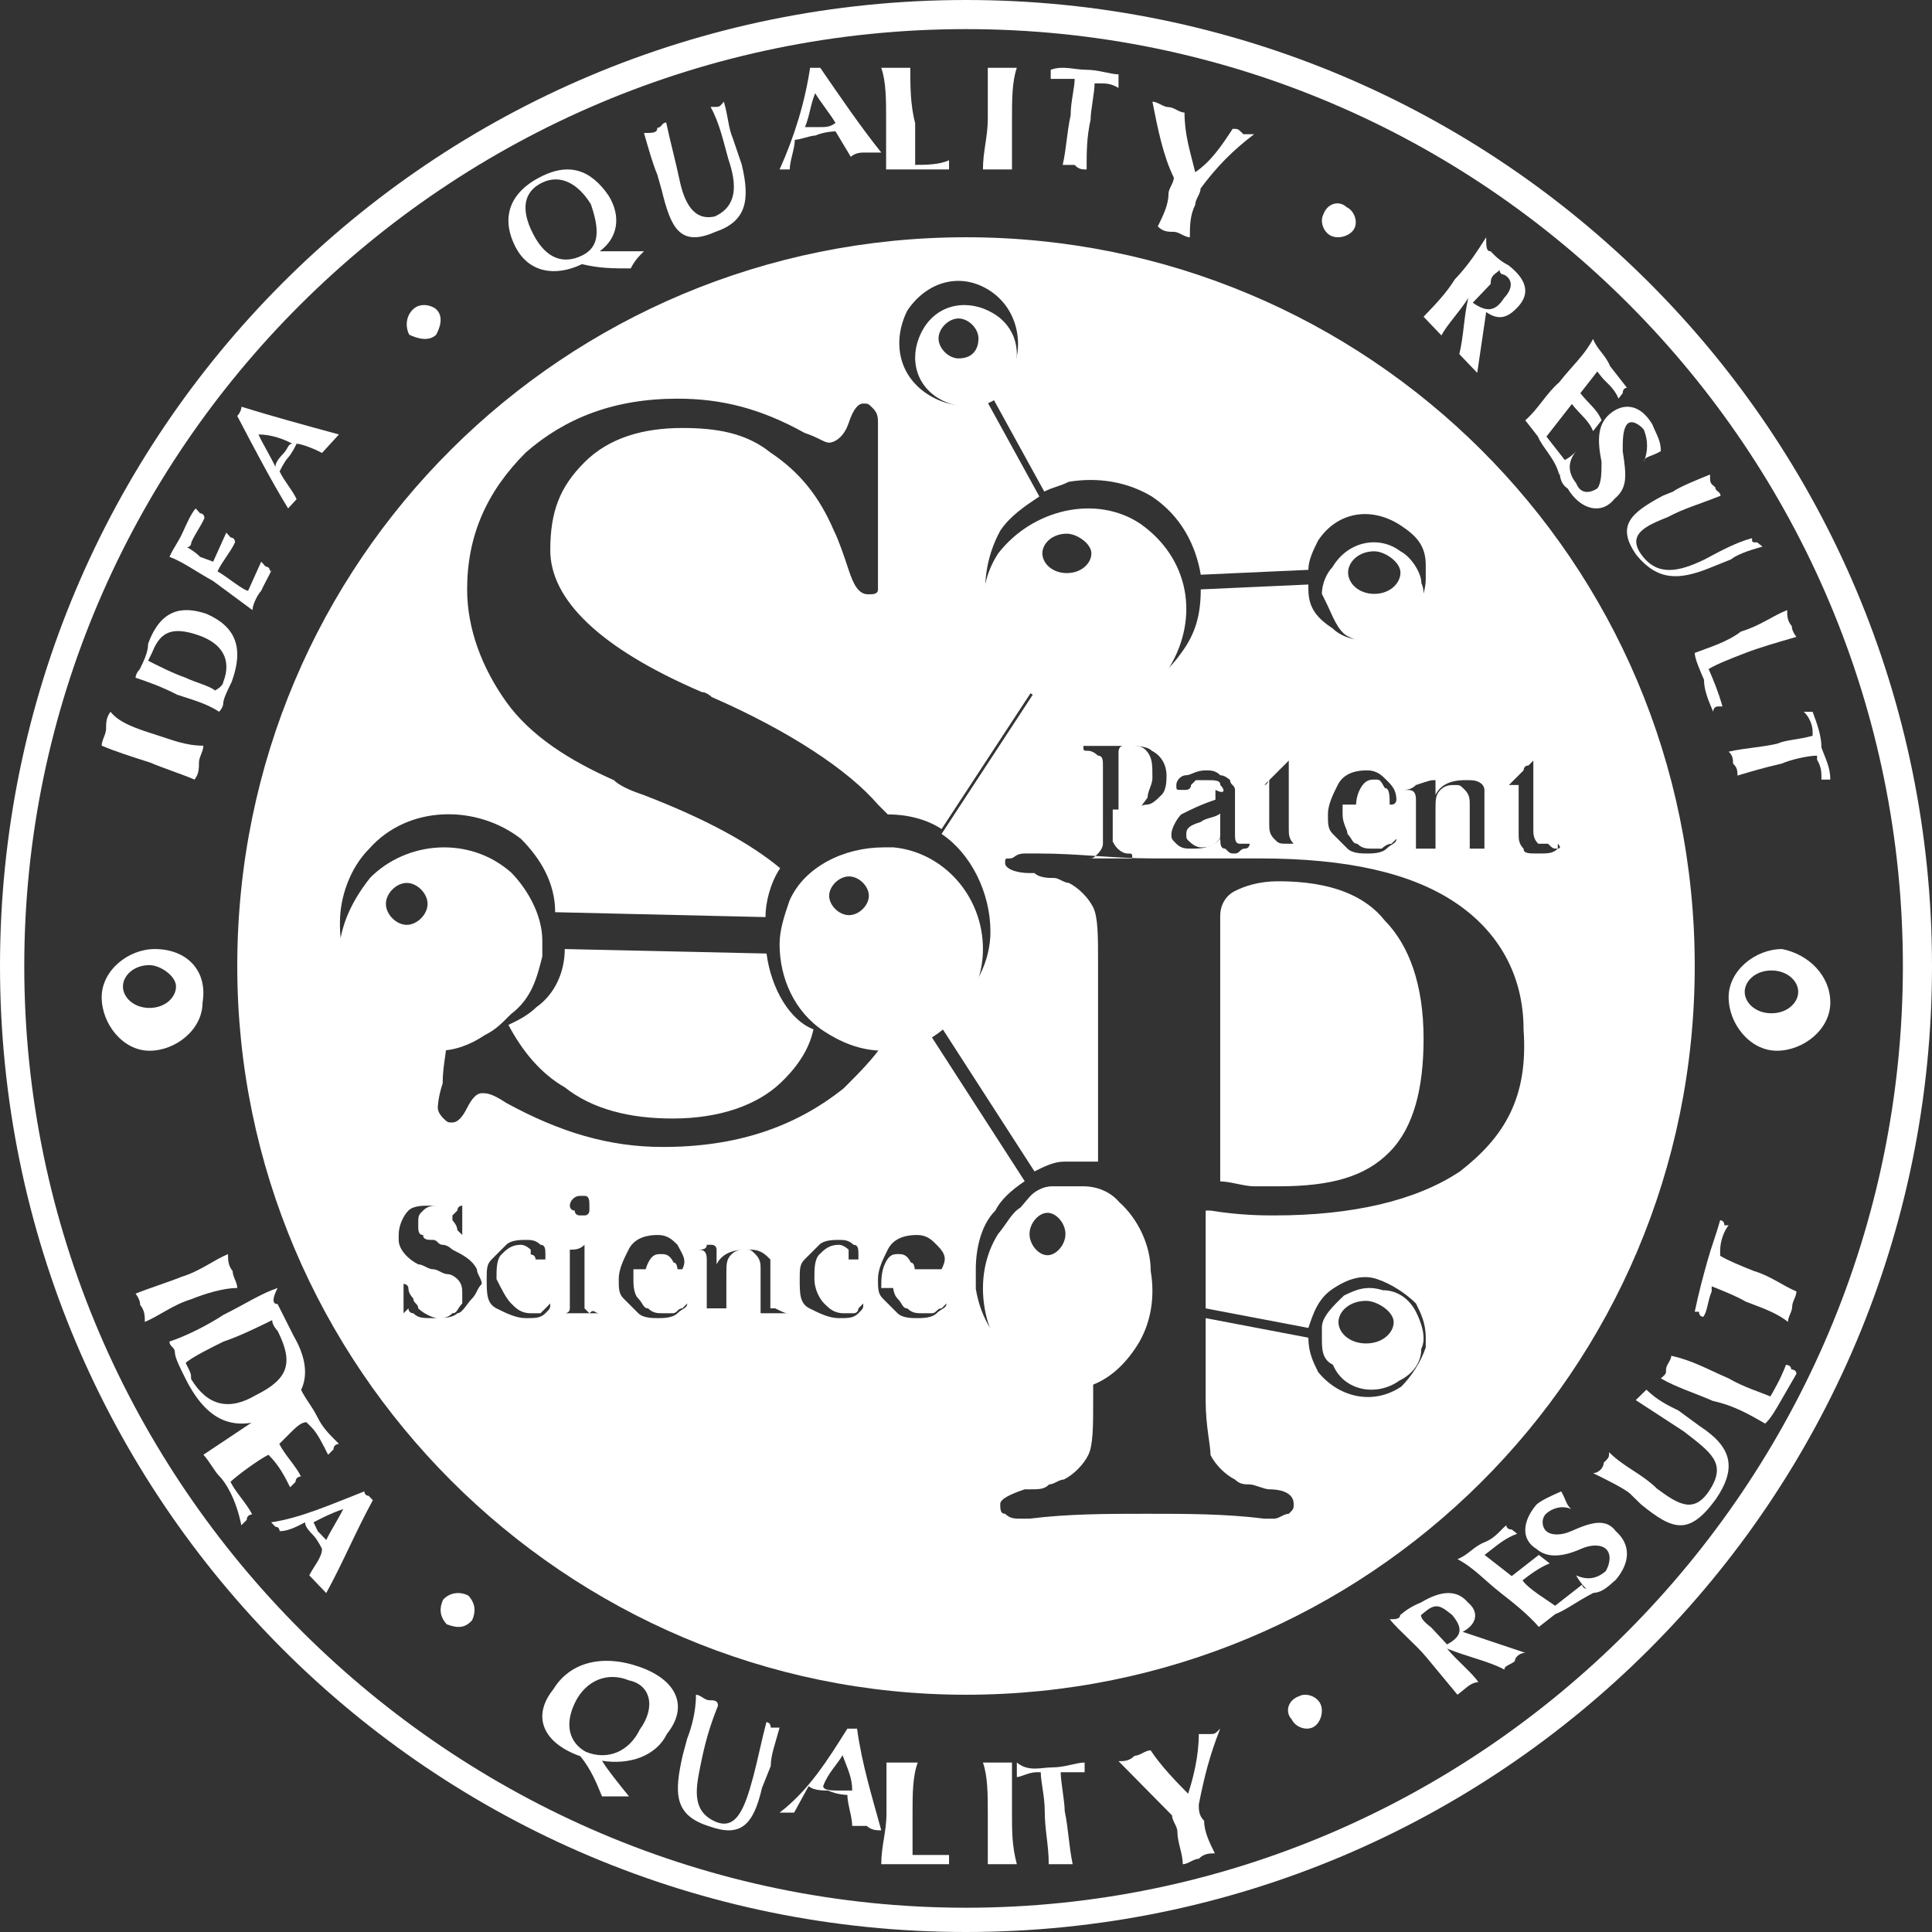 <svg width="57" height="57" viewBox="0 0 57 57" fill="none" xmlns="http://www.w3.org/2000/svg">
<rect x="0" y="0" width="57" height="57" fill="#333333" stroke="none"/>
<g id="Group">
<path id="Vector" d="M28.5 57C44.254 57 57 44.254 57 28.5C57 12.746 44.254 0 28.5 0C12.746 0 0 12.746 0 28.5C0 44.254 12.746 57 28.5 57ZM28.5 0.859C43.824 0.859 56.141 13.319 56.141 28.5C56.141 43.824 43.681 56.284 28.5 56.284C13.319 56.284 0.716 43.824 0.716 28.5C0.716 13.319 13.176 0.859 28.5 0.859Z" fill="white"/>
<g id="Group_2">
<path id="Vector_2" d="M41 23.75C41 23.5 41 23.25 40.857 23.25C40.714 23 40.714 23 40.571 23C40.429 23 40.286 23 40.143 23.25C40 23.5 40 23.75 40 24L41 23.75C41 24 41 24 41 23.75Z" fill="white"/>
<path id="Vector_3" d="M16 28.215V27.751C16 26.977 15.539 26.203 15.077 25.739C13.846 24.656 12 24.811 10.923 25.894C10.308 26.668 10 27.441 10 28.215C10 28.988 10.461 29.762 10.923 30.226C11.539 30.691 12.308 31 12.923 31C13.385 31 13.846 30.845 14.308 30.536C14.615 30.381 14.769 30.226 15.077 29.917C15.692 29.453 15.846 28.834 16 28.215ZM12 27.286C11.692 27.286 11.385 26.977 11.385 26.668C11.385 26.358 11.692 26.049 12 26.049C12.308 26.049 12.615 26.358 12.615 26.668C12.615 26.977 12.308 27.286 12 27.286Z" fill="white"/>
<path id="Vector_4" d="M34.512 19.67C35.38 18.216 35.09 16.472 33.645 15.454C32.343 14.582 30.463 15.018 29.451 16.326C28.584 17.635 29.018 19.525 30.319 20.397C31.765 21.415 33.645 21.124 34.512 19.67ZM31.476 15.745C31.765 15.745 32.199 16.035 32.199 16.326C32.199 16.617 31.909 16.908 31.476 16.908C31.042 16.908 30.753 16.617 30.753 16.326C30.753 16.035 31.042 15.745 31.476 15.745Z" fill="white"/>
<path id="Vector_5" d="M33.023 35.469C32.758 35.156 32.361 35 31.964 35C31.699 35 31.434 35 31.036 35C30.771 35 30.507 35.156 30.374 35.313L30.109 35.625C29.844 35.782 29.712 36.094 29.447 36.407C29.05 37.033 28.917 37.814 29.05 38.596C29.182 39.378 29.579 40.003 30.109 40.472C30.639 40.941 31.301 41.098 31.964 40.941C32.626 40.785 33.156 40.316 33.553 39.691C33.95 39.065 34.083 38.283 33.95 37.502C33.95 36.72 33.553 35.938 33.023 35.469ZM30.904 37.033C30.639 37.033 30.374 36.72 30.374 36.407C30.374 36.094 30.639 35.782 30.904 35.782C31.169 35.782 31.434 36.094 31.434 36.407C31.434 36.72 31.169 37.033 30.904 37.033Z" fill="white"/>
<path id="Vector_6" d="M22.615 28.132L16.662 28C16.662 28.658 16.385 29.316 15.831 29.71C15.554 29.974 15.277 30.105 15 30.237C15.415 31.026 15.969 31.684 16.662 32.079C17.492 32.737 18.6 33 19.846 33C21.231 33 22.338 32.605 23.031 31.947C23.446 31.553 23.861 31.026 24 30.368C23.308 30.105 22.754 29.184 22.615 28.132Z" fill="white"/>
<path id="Vector_7" d="M29 28C29 26.429 27.829 25.143 26.366 25C26.22 25 26.22 25 26.073 25C24.902 25 23.732 25.571 23.293 26.571C23.146 27 23 27.429 23 27.857C23 28.857 23.439 29.857 24.317 30.429C24.756 30.714 25.341 31 26.073 31C26.22 31 26.512 31 26.659 31C27.976 30.571 29 29.429 29 28ZM25.049 27C24.756 27 24.463 26.714 24.463 26.429C24.463 26.143 24.756 25.857 25.049 25.857C25.341 25.857 25.634 26.143 25.634 26.429C25.634 26.714 25.341 27 25.049 27Z" fill="white"/>
<path id="Vector_8" d="M41.281 40.735C41.607 40.578 41.932 40.264 41.932 39.793C42.095 39.478 41.932 39.007 41.77 38.693C41.607 38.379 41.281 38.065 40.792 38.065C40.303 37.908 39.977 38.065 39.652 38.222C39.326 38.536 39 38.85 39 39.164V39.478C39 39.793 39 40.107 39.326 40.264C39.652 41.049 40.629 41.206 41.281 40.735ZM40.303 38.379C40.629 38.379 41.118 38.693 41.118 39.007C41.118 39.322 40.792 39.636 40.303 39.636C39.815 39.636 39.489 39.322 39.489 39.007C39.489 38.693 39.815 38.379 40.303 38.379Z" fill="white"/>
<path id="Vector_9" d="M19.5 37C19.375 37 19.25 37 19.125 37.25C19 37.5 19 37.75 19 38H19.875C19.875 38 20 38 20 37.75C20 37.5 20 37.25 19.875 37.25C19.75 37 19.625 37 19.5 37Z" fill="white"/>
<path id="Vector_10" d="M37.714 26C37.143 26 36.714 26.145 36.429 26.29C36.143 26.436 36 26.726 36 27.016V34.855C36.286 34.855 36.714 35 37 35C37.286 35 37.571 35 37.714 35C39.286 35 40.286 34.71 41 33.984C41.714 33.258 42 32.097 42 30.645C42 29.048 41.571 27.887 40.857 27.161C40.286 26.436 39.286 26 37.714 26Z" fill="white"/>
<path id="Vector_11" d="M26.5 37C26.375 37 26.25 37 26.125 37.25C26 37.5 26 37.75 26 38H26.875C26.875 38 27 38 27 37.75C27 37.5 27 37.25 26.875 37.25C26.75 37 26.625 37 26.5 37Z" fill="white"/>
<path id="Vector_12" d="M39.154 17.836C39.309 18.15 39.464 18.621 39.773 18.778C40.082 18.935 40.545 19.092 40.854 18.935C41.163 18.778 41.627 18.621 41.782 18.307C41.936 17.993 42.09 17.521 41.936 17.207C41.936 16.893 41.627 16.422 41.318 16.265C40.7 15.794 39.773 15.951 39.309 16.736C39.154 16.893 39 17.207 39 17.521L39.154 17.836ZM40.545 16.265C40.854 16.265 41.318 16.579 41.318 16.893C41.318 17.207 41.009 17.521 40.545 17.521C40.082 17.521 39.773 17.207 39.773 16.893C39.773 16.579 40.082 16.265 40.545 16.265Z" fill="white"/>
<path id="Vector_13" d="M33.571 23.915C33.714 23.723 33.714 23.723 33.857 23.532C33.857 23.34 34 23.149 34 22.957C34 22.575 34 22.383 33.857 22.192C33.714 22 33.571 22 33.286 22C33.143 22 33.143 22 33.143 22C33.143 22 33 22 33 22.192V23.915C33.143 23.915 33.286 23.915 33.286 23.915C33.286 24.106 33.429 23.915 33.571 23.915Z" fill="white"/>
<path id="Vector_14" d="M28.5 7C16.668 7 7 16.523 7 28.5C7 40.332 16.668 50 28.5 50C40.332 50 50 40.477 50 28.5C50 16.523 40.332 7 28.5 7ZM42.352 23.017C42.352 23.017 42.352 23.161 42.352 23.45C42.497 23.161 42.785 23.017 43.218 23.017C43.362 23.017 43.362 23.017 43.362 23.017C43.651 23.017 43.795 23.161 43.795 23.305C43.795 23.45 43.795 23.594 43.795 23.594V24.748C43.795 24.893 43.795 24.893 43.795 24.893C43.795 24.893 43.795 24.893 43.795 25.037C43.795 25.037 43.795 25.037 43.94 25.037H44.084C44.084 25.037 44.084 25.037 43.94 25.037H43.795H43.651C43.651 25.037 43.651 25.037 43.507 25.037C43.507 25.037 43.507 25.037 43.362 25.037V24.893V23.738C43.362 23.594 43.362 23.45 43.218 23.305C43.074 23.161 43.074 23.161 42.929 23.161C42.785 23.161 42.641 23.161 42.497 23.305C42.352 23.45 42.352 23.594 42.352 23.883V24.893C42.352 25.037 42.352 25.037 42.352 25.037C42.352 25.037 42.352 25.037 42.497 25.037H42.352H42.208C42.208 25.037 42.208 25.037 42.064 25.037C42.064 25.037 42.064 25.037 41.919 25.037C41.919 25.037 41.919 25.037 41.775 25.037V24.893V23.594C41.775 23.305 41.631 23.305 41.487 23.305C41.487 23.305 41.487 23.305 41.342 23.305C41.487 23.305 41.631 23.305 41.775 23.161C42.208 23.017 42.208 23.017 42.352 23.017ZM13.926 38.312C13.782 38.456 13.638 38.745 13.493 38.745C13.349 38.889 13.06 38.889 12.772 38.889C12.483 38.889 12.339 38.889 12.195 38.745C12.05 38.745 12.05 38.601 12.05 38.601C12.05 38.601 12.05 38.601 11.906 38.745C11.906 38.745 11.906 38.601 11.906 38.456C11.906 38.312 11.906 38.312 11.906 38.168V38.023V37.879C11.906 37.879 12.05 37.879 12.05 38.023C12.05 38.168 12.195 38.312 12.195 38.312C12.195 38.456 12.339 38.456 12.339 38.601C12.483 38.745 12.772 38.889 12.916 38.889C13.06 38.889 13.205 38.889 13.349 38.745C13.493 38.745 13.493 38.601 13.638 38.456C13.638 38.312 13.638 38.312 13.638 38.168C13.638 38.023 13.638 37.879 13.493 37.735C13.493 37.735 13.349 37.591 13.205 37.591C13.06 37.591 12.916 37.446 12.772 37.446C12.627 37.446 12.483 37.302 12.339 37.302C12.05 37.158 11.762 36.869 11.762 36.581V36.436C11.762 36.148 11.906 35.859 12.05 35.715C12.195 35.571 12.483 35.571 12.627 35.571C12.627 35.571 12.772 35.571 12.916 35.571C12.916 35.571 13.06 35.571 13.205 35.715C13.349 35.715 13.349 35.859 13.349 35.859C13.349 35.859 13.349 35.859 13.493 35.715C13.493 35.715 13.493 35.571 13.638 35.571C13.638 35.571 13.638 35.571 13.638 35.715C13.638 35.715 13.638 35.715 13.638 35.859V36.003V36.148C13.638 36.148 13.638 36.148 13.638 36.292C13.638 36.436 13.638 36.436 13.638 36.436C13.638 36.436 13.638 36.436 13.493 36.292C13.493 36.148 13.349 36.003 13.349 36.003C13.349 35.715 13.349 35.571 13.205 35.571C13.205 35.571 13.06 35.571 12.916 35.571C12.772 35.571 12.627 35.571 12.483 35.715C12.339 35.859 12.339 35.859 12.339 36.148C12.339 36.292 12.339 36.436 12.483 36.436C12.483 36.581 12.627 36.581 12.772 36.581C12.916 36.581 12.916 36.725 13.06 36.725C13.205 36.725 13.349 36.869 13.349 36.869C13.638 37.013 13.926 37.158 14.07 37.446C14.07 37.591 14.215 37.735 14.215 37.879C14.07 38.023 14.07 38.168 13.926 38.312ZM15.081 38.456C15.225 38.601 15.369 38.745 15.658 38.745C15.802 38.745 15.946 38.745 15.946 38.745L16.091 38.601L16.235 38.456C16.235 38.601 16.235 38.601 16.091 38.745C15.946 38.889 15.802 38.889 15.513 38.889C15.225 38.889 14.936 38.745 14.648 38.601C14.359 38.456 14.359 38.168 14.359 37.735C14.359 37.446 14.359 37.302 14.503 37.158C14.648 37.013 14.792 36.869 14.936 36.725C15.081 36.581 15.369 36.581 15.513 36.581C15.658 36.581 15.802 36.581 15.946 36.725C16.091 36.725 16.091 36.869 16.091 37.013C16.091 37.013 16.091 37.013 16.091 37.158H15.946H15.802C15.802 37.158 15.802 37.013 15.658 37.013V36.869C15.658 36.869 15.513 36.725 15.369 36.725C15.081 36.725 14.936 36.869 14.792 37.013C14.648 37.158 14.648 37.446 14.648 37.735C14.792 38.023 14.936 38.312 15.081 38.456ZM17.678 38.745C17.534 38.745 17.534 38.745 17.534 38.745H17.389H17.245C17.245 38.745 17.245 38.745 17.101 38.745C17.101 38.745 17.101 38.745 16.956 38.745C16.956 38.745 16.956 38.745 16.812 38.745H16.668C16.668 38.745 16.812 38.745 16.812 38.601V38.456V37.013C16.812 36.869 16.812 36.869 16.812 36.869H16.668H16.523C16.523 36.869 16.523 36.869 16.668 36.869C16.668 36.869 16.668 36.869 16.812 36.869C16.956 36.869 17.101 36.869 17.245 36.725C17.245 36.725 17.245 36.725 17.245 36.869V38.456C17.245 38.601 17.245 38.601 17.245 38.601C17.245 38.601 17.245 38.601 17.389 38.745C17.534 38.601 17.534 38.745 17.678 38.745ZM16.812 35.571C16.812 35.426 16.956 35.282 17.101 35.282H17.245C17.389 35.282 17.389 35.426 17.389 35.571C17.389 35.571 17.389 35.571 17.389 35.715C17.389 35.715 17.389 35.859 17.245 35.859H17.101C17.101 35.859 16.956 35.859 16.956 35.715C16.812 35.715 16.812 35.571 16.812 35.571ZM20.131 37.446H18.688C18.688 37.446 18.688 37.591 18.688 37.735C18.688 37.879 18.688 38.168 18.832 38.312C18.977 38.456 18.977 38.601 19.121 38.601C19.265 38.745 19.409 38.745 19.554 38.745C19.698 38.745 19.698 38.745 19.842 38.745C19.987 38.745 19.987 38.601 20.131 38.601L20.275 38.456C20.275 38.601 20.131 38.601 19.987 38.745C19.842 38.889 19.554 38.889 19.409 38.889C19.265 38.889 18.977 38.889 18.832 38.745C18.688 38.601 18.544 38.456 18.399 38.312C18.255 38.168 18.255 38.023 18.255 37.735C18.255 37.446 18.399 37.158 18.544 36.869C18.688 36.581 18.977 36.436 19.409 36.436C19.698 36.436 19.842 36.581 19.987 36.725C20.131 37.013 20.275 37.158 20.131 37.446ZM23.305 38.745C23.161 38.745 23.161 38.745 23.305 38.745C23.161 38.745 23.161 38.745 23.161 38.745H23.017H22.872C22.872 38.745 22.872 38.745 22.728 38.745C22.728 38.745 22.728 38.745 22.584 38.745C22.584 38.745 22.584 38.745 22.44 38.745V38.601V37.446C22.44 37.302 22.44 37.158 22.295 37.013C22.151 36.869 22.151 36.869 22.007 36.869C21.862 36.869 21.718 36.869 21.574 37.013C21.43 37.158 21.43 37.302 21.43 37.591V38.456C21.43 38.601 21.43 38.601 21.43 38.601C21.43 38.601 21.43 38.601 21.574 38.601H21.43H21.285C21.285 38.601 21.285 38.601 21.141 38.601C21.141 38.601 21.141 38.601 20.997 38.601C20.997 38.601 20.997 38.601 20.852 38.601V38.456V37.158C20.852 36.869 20.708 36.869 20.564 36.869C20.564 36.869 20.564 36.869 20.419 36.869C20.419 36.869 20.419 36.869 20.564 36.869C20.708 36.869 20.852 36.869 20.852 36.725C20.997 36.725 20.997 36.725 20.997 36.725C20.997 36.725 21.141 36.725 21.141 36.869C21.141 36.869 21.141 37.013 21.141 37.302C21.285 37.013 21.574 36.869 22.007 36.869C22.151 36.869 22.151 36.869 22.151 36.869C22.44 36.869 22.584 37.013 22.728 37.158C22.728 37.302 22.728 37.446 22.728 37.446V38.456C22.728 38.601 22.728 38.601 22.728 38.601C22.728 38.601 22.728 38.601 22.872 38.601C23.161 38.745 23.161 38.745 23.305 38.745ZM24.315 38.456C24.46 38.601 24.604 38.745 24.893 38.745C25.037 38.745 25.181 38.745 25.181 38.745C25.326 38.745 25.326 38.601 25.326 38.601L25.47 38.456C25.47 38.601 25.47 38.601 25.326 38.745C25.181 38.889 25.037 38.889 24.748 38.889C24.46 38.889 24.171 38.745 23.883 38.601C23.594 38.456 23.594 38.168 23.594 37.735C23.594 37.446 23.594 37.302 23.738 37.158C23.883 37.013 24.027 36.869 24.171 36.725C24.315 36.581 24.604 36.581 24.748 36.581C24.893 36.581 25.037 36.581 25.181 36.725C25.326 36.725 25.326 36.869 25.326 37.013C25.326 37.013 25.326 37.013 25.326 37.158C25.326 37.158 25.326 37.158 25.181 37.158H25.037V37.013V36.869C25.037 36.869 24.893 36.725 24.748 36.725C24.46 36.725 24.315 36.869 24.171 37.013C24.027 37.158 24.027 37.446 24.027 37.735C24.027 38.023 24.171 38.312 24.315 38.456ZM27.779 37.446H26.336C26.336 37.446 26.336 37.591 26.336 37.735C26.336 37.879 26.336 38.168 26.48 38.312C26.624 38.456 26.624 38.601 26.768 38.601C26.913 38.745 27.057 38.745 27.201 38.745C27.346 38.745 27.49 38.745 27.49 38.745C27.634 38.745 27.634 38.601 27.779 38.601L27.923 38.456C27.923 38.601 27.779 38.601 27.634 38.745C27.49 38.889 27.201 38.889 27.057 38.889C26.913 38.889 26.624 38.889 26.48 38.745C26.336 38.601 26.191 38.456 26.047 38.312C25.903 38.168 25.903 38.023 25.903 37.735C25.903 37.446 26.047 37.158 26.191 36.869C26.336 36.581 26.624 36.436 27.057 36.436C27.346 36.436 27.49 36.581 27.634 36.725C27.923 37.013 27.923 37.158 27.779 37.446C27.923 37.446 27.923 37.446 27.779 37.446ZM43.074 34.56C41.775 35.426 39.899 35.859 37.591 35.859C37.302 35.859 36.581 35.859 35.715 35.715H35.571V38.601L38.601 39.178C38.745 38.745 38.889 38.312 39.322 38.023C39.755 37.735 40.188 37.591 40.621 37.735C41.054 37.879 41.487 38.168 41.775 38.456C41.919 38.745 42.064 39.034 42.064 39.466C42.064 39.611 42.064 39.755 42.064 39.755C41.919 40.188 41.631 40.621 41.342 40.909C40.477 41.487 39.466 41.198 38.889 40.477C38.745 40.188 38.601 39.899 38.601 39.466L35.571 38.889V41.342C35.571 42.064 35.715 42.641 35.715 42.929C35.859 43.218 36.148 43.507 36.436 43.651C36.581 43.795 36.725 43.795 36.869 43.795C37.013 43.795 37.302 43.94 37.446 43.94C37.879 43.94 38.168 44.084 38.168 44.373C38.168 44.517 38.168 44.517 38.023 44.661C37.879 44.661 37.735 44.805 37.591 44.805C37.591 44.805 37.446 44.805 37.302 44.805C36.148 44.661 34.993 44.661 33.839 44.661C32.685 44.661 31.53 44.661 30.376 44.805C30.232 44.805 30.087 44.805 30.087 44.805C29.943 44.805 29.799 44.805 29.654 44.661C29.51 44.661 29.51 44.517 29.51 44.373C29.51 44.228 29.799 44.084 30.232 43.94C30.232 43.94 30.232 43.94 30.376 43.94C30.664 43.94 30.809 43.94 30.953 43.795C31.097 43.795 31.242 43.651 31.386 43.651C31.674 43.507 31.963 43.218 32.107 42.929C32.252 42.641 32.252 42.064 32.252 41.342V40.621C31.53 40.765 30.664 40.621 30.087 40.044C29.366 39.611 28.933 38.889 28.789 38.023C28.789 37.879 28.789 37.591 28.789 37.446C28.789 36.869 28.933 36.148 29.366 35.715C29.51 35.426 29.799 35.138 30.232 34.849L27.346 30.376C26.913 30.52 26.48 30.664 26.047 30.809C25.758 31.242 25.326 31.674 24.893 32.107C23.45 33.262 21.718 33.839 19.554 33.839C17.966 33.839 16.523 33.406 14.936 32.54C14.503 32.252 14.359 32.252 14.215 32.252C14.07 32.252 13.926 32.396 13.782 32.685C13.638 32.973 13.493 33.117 13.349 33.117C13.205 33.117 13.205 33.117 13.06 32.973C13.06 32.973 12.916 32.829 12.916 32.685C12.916 32.685 12.916 32.396 13.06 31.963C13.06 31.386 13.205 30.953 13.205 30.376C12.483 30.376 11.617 30.087 11.04 29.51C10.463 28.933 10.03 28.211 10.03 27.346V27.201C10.03 26.48 10.319 25.614 10.896 25.037C12.05 23.738 14.07 23.738 15.369 24.748C15.946 25.326 16.379 26.047 16.379 26.913L22.584 27.057C22.584 26.624 22.728 26.047 23.017 25.614C22.151 24.893 20.852 24.171 18.977 23.45C18.544 23.305 18.255 23.161 18.111 23.017C16.812 22.44 15.658 21.718 14.936 20.708C14.215 19.698 13.782 18.544 13.782 17.389C13.782 15.802 14.359 14.503 15.513 13.349C16.668 12.339 18.111 11.762 19.987 11.762C21.285 11.762 22.44 12.05 23.738 12.772C24.171 12.916 24.315 13.06 24.46 13.06C24.604 13.06 24.893 12.916 25.037 12.483C25.181 12.05 25.326 11.906 25.47 11.906C25.614 11.906 25.614 11.906 25.758 12.05C25.903 12.195 25.903 12.339 25.903 12.483C25.903 12.627 25.903 12.772 25.903 13.349C25.903 13.782 25.903 14.215 25.903 14.648C25.903 14.792 25.903 15.225 25.903 15.658C25.903 16.091 25.903 16.379 25.903 16.668C25.903 17.101 25.903 17.245 25.903 17.389C25.903 17.534 25.758 17.534 25.614 17.534C25.326 17.534 25.181 17.245 25.037 16.812C24.893 16.379 24.748 15.946 24.604 15.658C24.171 14.648 23.594 13.926 22.728 13.349C22.007 12.772 21.141 12.627 20.131 12.627C18.977 12.627 17.966 12.916 17.245 13.638C16.523 14.359 16.235 15.081 16.235 16.235C16.235 17.678 17.678 19.121 20.708 20.419C20.852 20.419 20.997 20.564 20.997 20.564C23.305 21.574 25.037 22.728 25.903 23.738C26.047 23.883 26.047 23.883 26.191 24.027C26.768 24.027 27.346 24.171 27.779 24.46L30.52 20.275C29.077 19.265 28.644 17.245 29.51 15.658C29.799 15.225 30.232 14.936 30.664 14.648L29.077 11.762C28.933 11.762 28.933 11.762 28.789 11.906C28.356 12.05 27.779 11.906 27.346 11.617C26.48 11.04 26.336 10.03 26.768 9.164C27.346 8.299 28.356 8.01 29.221 8.587C30.087 9.164 30.232 10.319 29.799 11.04C29.654 11.329 29.51 11.473 29.221 11.617L30.809 14.503C31.097 14.359 31.242 14.359 31.53 14.215C32.396 14.07 33.262 14.215 33.983 14.648C34.849 15.225 35.282 16.091 35.426 16.956L38.601 16.812C38.601 16.523 38.745 16.235 38.889 15.946C39.466 15.081 40.477 14.936 41.342 15.513C41.775 15.802 42.064 16.091 42.064 16.668C42.064 16.812 42.064 16.956 42.064 17.101C42.064 17.389 41.919 17.822 41.775 18.111C41.487 18.544 41.198 18.832 40.621 18.832C40.188 18.977 39.611 18.832 39.322 18.544C38.889 18.255 38.601 17.966 38.601 17.389C38.601 17.389 38.601 17.389 38.601 17.245L35.426 17.389C35.426 18.111 35.282 18.688 34.849 19.265C33.839 20.708 31.963 21.141 30.52 20.419L27.779 24.604C28.644 25.181 29.221 26.336 29.221 27.49C29.221 28.356 28.789 29.221 28.067 29.799C27.923 29.943 27.779 30.087 27.634 30.087L30.52 34.56C30.809 34.416 31.097 34.272 31.386 34.272C31.674 34.272 32.107 34.272 32.396 34.272V28.356C32.396 27.634 32.396 27.057 32.252 26.768C32.107 26.48 31.819 26.191 31.53 26.047C31.386 26.047 31.242 25.903 31.097 25.903C30.953 25.903 30.664 25.903 30.52 25.758C30.52 25.758 30.52 25.758 30.376 25.758C29.943 25.758 29.654 25.614 29.654 25.47C29.654 25.326 29.654 25.326 29.799 25.326C29.943 25.326 29.943 25.181 30.232 25.181C30.232 25.181 30.376 25.181 30.664 25.181C31.819 25.181 32.829 25.326 33.983 25.326C34.56 25.326 35.138 25.326 35.859 25.326C36.581 25.326 37.013 25.326 37.158 25.326C39.755 25.326 41.631 25.758 42.929 26.624C44.228 27.49 44.95 28.789 44.95 30.376C45.094 32.396 44.373 33.55 43.074 34.56ZM39.755 24.604C39.899 24.748 39.899 24.893 40.044 24.893C40.188 25.037 40.332 25.037 40.477 25.037C40.621 25.037 40.621 25.037 40.765 25.037C40.765 25.037 40.909 24.893 41.054 24.893L41.198 24.748C41.198 24.893 41.054 24.893 40.909 25.037C40.765 25.181 40.477 25.181 40.332 25.181C40.188 25.181 39.899 25.181 39.755 25.037C39.611 24.893 39.466 24.748 39.322 24.604C39.178 24.46 39.178 24.315 39.178 24.027C39.178 23.738 39.322 23.45 39.466 23.161C39.611 22.872 39.899 22.728 40.332 22.728C40.621 22.728 40.765 22.872 40.909 23.017C41.054 23.161 41.198 23.305 41.198 23.594C41.198 23.594 41.198 23.738 41.054 23.738H39.611C39.611 23.738 39.611 23.883 39.611 24.027C39.611 24.315 39.755 24.46 39.755 24.604ZM37.302 23.161C37.302 23.161 37.302 23.161 37.446 23.017C37.591 22.872 37.591 22.872 37.735 22.728L37.879 22.584L38.023 22.44C38.023 22.44 38.023 22.584 38.023 22.728C38.023 22.872 38.023 22.872 38.023 22.872V23.017H38.456H38.312H38.168H38.023V24.46C38.023 24.604 38.023 24.748 38.168 24.893H38.312H38.456C38.456 24.893 38.456 24.893 38.601 24.748C38.456 24.893 38.312 24.893 38.023 24.893C37.735 24.893 37.735 24.893 37.591 24.748C37.446 24.604 37.446 24.46 37.446 24.315V22.872C37.446 23.161 37.302 23.161 37.302 23.161ZM36.003 23.161C36.003 23.017 35.859 23.017 35.571 23.017C35.426 23.017 35.426 23.017 35.282 23.017L35.138 23.161C35.138 23.305 34.993 23.305 34.993 23.305H34.849C34.705 23.305 34.705 23.305 34.705 23.161C34.705 23.017 34.849 22.872 34.993 22.872C35.138 22.872 35.282 22.728 35.571 22.728C35.715 22.728 35.859 22.728 36.003 22.872C36.148 22.872 36.292 23.017 36.292 23.017C36.292 23.161 36.436 23.161 36.436 23.305V24.604C36.436 24.748 36.436 24.893 36.581 24.893H36.725H36.869C36.869 24.893 36.869 25.037 36.725 25.037C36.581 25.037 36.581 25.181 36.436 25.181C36.292 25.181 36.292 25.181 36.148 25.037C36.003 25.037 36.003 24.893 36.003 24.748C35.715 25.037 35.426 25.037 35.138 25.037C34.993 25.037 34.849 25.037 34.705 24.893C34.56 24.748 34.56 24.748 34.56 24.604C34.56 24.46 34.705 24.171 34.849 24.027C35.138 23.883 35.426 23.738 35.859 23.594V23.305C36.148 23.45 36.148 23.305 36.003 23.161ZM32.973 25.037C32.973 25.037 33.117 25.181 33.262 25.181C33.406 25.181 33.406 25.181 33.406 25.326C33.406 25.326 33.406 25.326 33.262 25.326C33.117 25.326 33.117 25.326 32.973 25.326C32.829 25.326 32.829 25.326 32.685 25.326C32.54 25.326 32.396 25.326 32.396 25.326C32.252 25.326 32.252 25.326 32.107 25.326C32.252 25.326 32.252 25.326 32.396 25.181C32.396 25.181 32.54 25.037 32.54 24.893V22.584C32.54 22.44 32.54 22.295 32.396 22.295C32.396 22.295 32.252 22.151 32.107 22.151C31.963 22.151 31.963 22.151 31.963 22.007C32.107 22.007 32.107 22.007 32.252 22.007C32.396 22.007 32.396 22.007 32.54 22.007C32.685 22.007 32.829 22.007 32.829 22.007C32.973 22.007 32.973 22.007 33.117 22.007C33.55 22.007 33.839 22.007 33.983 22.151C34.272 22.295 34.416 22.584 34.416 22.872C34.416 23.017 34.416 23.305 34.272 23.45C34.127 23.594 33.983 23.738 33.839 23.738C33.695 23.738 33.406 23.883 33.117 23.883C32.973 23.883 32.829 23.883 32.829 23.883V24.893C32.829 24.748 32.829 24.893 32.973 25.037ZM45.96 25.037C45.815 25.181 45.671 25.181 45.383 25.181C45.094 25.181 44.95 25.181 44.95 25.037C44.805 24.893 44.805 24.748 44.805 24.604V23.161C44.661 23.161 44.517 23.161 44.517 23.161C44.517 23.161 44.517 23.161 44.661 23.017C44.805 22.872 44.805 22.872 44.95 22.728C44.95 22.728 44.95 22.584 45.094 22.584L45.238 22.44C45.238 22.44 45.238 22.584 45.238 22.728C45.238 22.872 45.238 22.872 45.238 22.872V23.017H45.671H45.527H45.383H45.238V24.46C45.238 24.604 45.238 24.748 45.383 24.893H45.527H45.671C45.815 25.037 45.815 25.037 45.96 25.037C45.96 24.893 45.96 24.893 45.96 24.893C46.104 25.037 45.96 25.037 45.96 25.037Z" fill="white"/>
<path id="Vector_15" d="M29.752 11.31C30.193 10.574 30.046 9.69 29.31 9.248C28.574 8.807 27.69 8.954 27.248 9.69C26.807 10.426 26.954 11.31 27.69 11.752C28.426 12.193 29.457 12.046 29.752 11.31ZM28.279 10.574C27.985 10.574 27.69 10.279 27.69 9.985C27.69 9.69 27.985 9.396 28.279 9.396C28.574 9.396 28.868 9.69 28.868 9.985C28.868 10.279 28.721 10.574 28.279 10.574Z" fill="white"/>
<path id="Vector_16" d="M35 24.625C35 24.75 35 24.75 35.143 24.875C35.143 24.875 35.286 25 35.429 25C35.571 25 35.714 25 35.857 24.875C36 24.75 36 24.75 36 24.625V24C35.857 24.125 35.571 24.125 35.429 24.25C35 24.375 35 24.5 35 24.625Z" fill="white"/>
</g>
<path id="Vector_17" d="M52.579 28C51.789 28 51 28.632 51 29.421C51 30.21 51.632 31 52.421 31C53.211 31 54 30.368 54 29.579C54 28.79 53.368 28.158 52.579 28ZM52.263 29.895C51.789 29.895 51.474 29.579 51.474 29.263C51.474 28.947 51.789 28.632 52.263 28.632C52.737 28.632 53.053 28.947 53.053 29.263C53.053 29.579 52.737 29.895 52.263 29.895Z" fill="white"/>
<path id="Vector_18" d="M4.566 28C3.783 28 3 28.632 3 29.421C3 30.21 3.627 31 4.41 31C5.193 31 5.976 30.368 5.976 29.579C6.133 28.632 5.506 28 4.566 28ZM4.41 29.737C3.94 29.737 3.627 29.421 3.627 29.105C3.627 28.79 3.94 28.474 4.41 28.474C4.723 28.474 5.193 28.79 5.193 29.105C5.193 29.421 4.88 29.737 4.41 29.737Z" fill="white"/>
<g id="Group_3">
<path id="Vector_19" d="M4.565 21.667C5.087 21.833 5.478 22 6 22C6 22.167 5.87 22.333 5.87 22.5C5.87 22.667 5.87 22.833 5.739 23C5.348 22.833 4.826 22.667 4.435 22.5C3.913 22.333 3.391 22.167 3 22C3 21.833 3.13 21.667 3.13 21.5C3.13 21.333 3.13 21.167 3.261 21C3.522 21.333 4.043 21.5 4.565 21.667Z" fill="white"/>
<path id="Vector_20" d="M4.123 19.744C4.246 19.493 4.37 19.242 4.37 18.991C4.739 17.986 5.355 17.86 6.094 18.111C6.957 18.488 7.203 19.116 6.834 20.121C6.71 20.372 6.587 20.623 6.587 20.749C6.587 20.874 6.464 21 6.464 21C6.094 20.749 5.602 20.623 5.232 20.498C4.739 20.246 4.37 20.121 4 19.995C4 19.87 4.123 19.744 4.123 19.744ZM6.587 20.121C6.834 19.493 6.587 18.991 5.848 18.739C5.109 18.488 4.739 18.614 4.493 19.242L4.37 19.493C4.616 19.619 5.109 19.87 5.478 19.995C5.725 20.121 6.218 20.246 6.341 20.372C6.587 20.246 6.587 20.121 6.587 20.121Z" fill="white"/>
<path id="Vector_21" d="M7.707 17.429C7.578 17.571 7.449 17.857 7.449 18C7.063 17.714 6.676 17.429 6.289 17.143C5.773 16.857 5.387 16.571 5 16.429C5.129 16.143 5.258 16 5.387 15.714C5.516 15.429 5.645 15.143 5.773 15L5.902 15.143C5.902 15.143 6.031 15.143 6.031 15.286C5.902 15.571 5.773 15.714 5.645 16C5.645 16 5.645 16.143 5.516 16.143C5.516 16.143 5.773 16.286 5.902 16.429L6.289 16.571C6.418 16.286 6.547 16 6.676 15.714L6.805 15.857C6.805 15.857 6.934 15.857 6.934 16C6.805 16.286 6.547 16.571 6.418 16.857C6.676 17 7.191 17.429 7.32 17.429C7.449 17.143 7.578 16.857 7.707 16.571L7.836 16.714C7.836 16.714 7.965 16.714 7.965 16.857C8.094 16.714 7.836 17.143 7.707 17.429Z" fill="white"/>
<path id="Vector_22" d="M7 12.273C7.125 12.136 7.125 12 7.125 12C8 12.273 9 12.546 10 12.818C9.875 12.954 9.875 12.954 9.75 13.091C9.625 13.227 9.625 13.227 9.5 13.364C9.25 13.227 8.875 13.091 8.75 13.091C8.75 13.091 8.625 13.364 8.5 13.5C8.375 13.636 8.25 13.909 8.25 13.909C8.375 14.182 8.625 14.454 8.75 14.727L8.625 14.864L8.5 15C8 14.182 7.5 13.227 7 12.273ZM8.375 13.364C8.5 13.227 8.5 13.091 8.625 13.091C8.375 12.954 8 12.818 7.625 12.818C7.75 13.091 8 13.5 8.125 13.773C8.125 13.636 8.25 13.5 8.375 13.364Z" fill="white"/>
<path id="Vector_23" d="M12.188 9.124C12.415 8.909 12.755 9.017 12.869 9.124C13.096 9.339 12.982 9.661 12.869 9.876C12.642 10.091 12.302 9.983 12.075 9.876C11.961 9.661 11.961 9.339 12.188 9.124Z" fill="white"/>
<path id="Vector_24" d="M17.17 7.793C16.385 8.172 15.601 8.046 15.209 7.287C14.816 6.528 14.947 5.769 15.862 5.263C16.777 4.757 17.431 5.01 17.954 5.769C18.346 6.402 18.215 7.034 17.693 7.413C18.085 7.413 18.477 7.413 19 7.413C18.869 7.54 18.738 7.666 18.608 7.919C18.085 7.919 17.693 7.919 17.17 7.793ZM17.17 7.54C17.693 7.287 17.693 6.781 17.431 6.022C17.039 5.39 16.516 5.137 15.993 5.39C15.47 5.643 15.339 6.149 15.731 6.907C16.124 7.666 16.647 7.793 17.17 7.54Z" fill="white"/>
<path id="Vector_25" d="M19.393 3.769C19.524 3.769 19.524 3.615 19.655 3.615C19.786 4.23 19.917 4.692 20.048 5.307C20.178 5.922 20.44 6.537 21.095 6.384C21.75 6.076 21.75 5.461 21.488 4.692C21.357 4.23 21.226 3.615 20.964 3.154C21.095 3.154 21.095 3.154 21.095 3.154C21.226 3.154 21.226 3.154 21.357 3C21.488 3.461 21.488 3.769 21.619 4.077L21.881 4.846C22.143 5.922 22.012 6.537 21.095 6.845C20.048 7.306 19.786 6.691 19.524 5.615L19.393 5.153C19.262 4.846 19.131 4.384 19 3.923C19.262 3.923 19.393 3.923 19.393 3.769Z" fill="white"/>
<path id="Vector_26" d="M23.9 2H24.05H24.2C24.8 2.875 25.4 3.75 26 4.5C25.85 4.5 25.7 4.5 25.55 4.5C25.4 4.5 25.25 4.5 25.1 4.625C24.95 4.375 24.8 4.125 24.65 3.875C24.65 3.875 24.35 3.875 24.05 4C23.9 4 23.6 4.125 23.45 4.125C23.45 4.375 23.3 4.75 23.3 5H23.15H23C23.45 4 23.75 3 23.9 2ZM24.2 3.75C24.35 3.75 24.5 3.75 24.65 3.625C24.5 3.375 24.2 3 24.05 2.75C23.9 3.125 23.9 3.375 23.75 3.75C23.9 3.75 24.05 3.75 24.2 3.75Z" fill="white"/>
<path id="Vector_27" d="M27 3.636C27 4.045 27 4.455 27 4.864C27.286 4.864 27.714 4.864 28 4.727V4.864V5C27.714 5 27.286 5 27 5C26.714 5 26.429 5 26.143 5C26.143 4.455 26.143 4.045 26.143 3.5C26.143 2.955 26.143 2.409 26 2C26.143 2 26.286 2 26.429 2C26.571 2 26.714 2 26.857 2C26.857 2.545 26.857 3.091 27 3.636Z" fill="white"/>
<path id="Vector_28" d="M29.857 3.5C29.857 4.045 29.857 4.455 29.857 5C29.714 5 29.571 5 29.429 5C29.286 5 29.143 5 29 5C29 4.455 29.143 4.045 29.143 3.5C29.143 2.955 29.143 2.409 29.143 2C29.286 2 29.429 2 29.571 2C29.714 2 29.857 2 30 2C29.857 2.409 29.857 2.955 29.857 3.5Z" fill="white"/>
<path id="Vector_29" d="M32.059 2.059C32.412 2.059 32.765 2.193 33 2.193V2.327C33 2.327 33 2.46 33 2.594C32.765 2.46 32.647 2.46 32.412 2.46H32.294C32.294 2.728 32.176 3.262 32.176 3.53C32.059 4.064 32.059 4.465 32.059 5C31.941 5 31.823 5 31.706 4.866C31.588 4.866 31.471 4.866 31.353 4.866C31.471 4.332 31.471 3.931 31.588 3.396C31.588 2.995 31.706 2.594 31.706 2.327H31.588C31.353 2.327 31.118 2.327 31 2.327C31 2.193 31 2.193 31 2.193V2.059C31.353 1.926 31.706 2.059 32.059 2.059Z" fill="white"/>
<path id="Vector_30" d="M34 3C34.158 3 34.316 3.16 34.474 3.16C34.632 3.16 34.789 3.32 34.947 3.32C34.947 3.96 35.105 4.44 35.263 5.08C35.737 4.76 36.053 4.28 36.368 3.8C36.526 3.8 36.526 3.8 36.684 3.96C36.842 3.96 36.842 3.96 37 3.96C36.368 4.44 35.895 4.92 35.421 5.56C35.421 5.72 35.263 5.88 35.263 6.04C35.105 6.36 35.105 6.68 35.105 7C34.947 7 34.789 6.84 34.632 6.84C34.474 6.84 34.316 6.84 34.158 6.68C34.316 6.36 34.474 6.04 34.474 5.72C34.474 5.56 34.632 5.4 34.632 5.24C34.316 4.6 34.158 3.8 34 3Z" fill="white"/>
<path id="Vector_31" d="M39.728 6.11C39.955 6.216 40.069 6.534 39.955 6.746C39.842 6.958 39.5 7.064 39.272 6.958C39.045 6.852 38.931 6.534 39.045 6.322C39.158 6.004 39.5 5.898 39.728 6.11Z" fill="white"/>
<path id="Vector_32" d="M43.978 7.414C44.11 7.552 44.242 7.69 44.506 7.828C45.034 8.241 45.166 8.655 44.77 9.069C44.506 9.345 44.242 9.483 43.847 9.207L43.583 11C43.451 10.862 43.451 10.862 43.319 10.724C43.187 10.586 43.187 10.586 43.055 10.448C43.187 9.897 43.187 9.345 43.319 8.793C43.055 9.207 42.66 9.621 42.528 9.897C42.396 9.759 42.396 9.759 42.264 9.621C42.132 9.483 42.132 9.483 42 9.345C42.396 8.931 42.66 8.655 42.923 8.241C43.319 7.828 43.583 7.414 43.847 7C43.847 7.276 43.847 7.414 43.978 7.414ZM43.451 8.931C43.847 9.207 44.11 9.207 44.374 8.793C44.638 8.517 44.638 8.241 44.374 8.103C44.374 8.103 44.242 8.103 44.242 7.966C44.11 8.103 43.978 8.103 43.978 8.379L43.451 8.931Z" fill="white"/>
<path id="Vector_33" d="M45.375 12.88C45.25 12.72 45.125 12.56 45 12.4C45.375 12.08 45.625 11.6 46 11.28C46.375 10.8 46.75 10.48 47 10C47.125 10.32 47.375 10.48 47.5 10.8C47.625 10.96 47.875 11.28 48 11.44C48 11.44 47.875 11.44 47.875 11.6L47.75 11.76C47.625 11.44 47.375 11.28 47.25 11.12L47.125 10.96C47.125 10.96 46.875 11.28 46.75 11.44L46.625 11.6C46.875 11.92 47.125 12.08 47.25 12.4L47.125 12.56L47 12.72C46.875 12.4 46.625 12.24 46.375 11.92C46.25 12.08 45.75 12.72 45.625 12.88C45.75 13.04 46 13.36 46.25 13.68C46.25 13.68 46.125 13.68 46.125 13.84L46 14C45.875 13.52 45.5 13.2 45.375 12.88Z" fill="white"/>
<path id="Vector_34" d="M48.5 13.623C48.625 13.309 48.625 12.994 48.5 12.679C48.375 12.522 48.125 12.364 48 12.522C47.875 12.679 47.875 12.994 47.875 13.309C48 14.096 48 14.411 47.625 14.725C47.25 15.198 46.625 15.04 46.25 14.411C46 14.253 46 13.938 46 13.623C46.125 13.623 46.375 13.466 46.5 13.309C46.25 13.623 46.25 13.938 46.5 14.253C46.625 14.568 46.875 14.568 47.125 14.411C47.25 14.253 47.25 13.938 47.25 13.623C47.125 12.994 47.125 12.522 47.5 12.207C47.875 11.892 48.375 11.892 48.75 12.522C48.875 12.836 49 12.994 49 13.309C48.75 13.466 48.5 13.466 48.5 13.623Z" fill="white"/>
<path id="Vector_35" d="M50.606 14.376C50.606 14.501 50.761 14.501 50.761 14.626C50.141 14.876 49.676 15.001 49.212 15.252C48.592 15.502 47.972 15.752 48.437 16.378C48.902 17.004 49.521 16.878 50.296 16.503C50.761 16.253 51.225 16.003 51.69 15.877C51.69 16.003 51.69 16.003 51.845 16.003L52 16.128C51.535 16.253 51.225 16.378 51.071 16.503L50.451 16.753C49.521 17.129 48.902 17.129 48.282 16.378C47.663 15.502 48.127 15.126 49.057 14.626L49.367 14.501C49.521 14.376 50.141 14.125 50.451 14C50.451 14.25 50.451 14.25 50.606 14.376Z" fill="white"/>
<path id="Vector_36" d="M51.5 19.263C51.091 19.421 50.682 19.579 50.409 19.737C50.545 20.053 50.682 20.368 50.818 20.842H50.682C50.682 20.842 50.545 20.842 50.545 21C50.409 20.684 50.273 20.368 50.273 20.053C50.136 19.737 50 19.421 50 19.263C50.409 19.105 50.955 18.947 51.364 18.632C51.909 18.474 52.318 18.158 52.727 18C52.727 18.158 52.727 18.316 52.864 18.474C52.864 18.632 53 18.79 53 18.79C52.455 18.947 51.909 19.105 51.5 19.263Z" fill="white"/>
<path id="Vector_37" d="M53.739 22.059C53.87 22.412 54 22.647 54 23H53.87H53.739C53.739 22.765 53.739 22.647 53.609 22.412V22.294C53.348 22.294 52.826 22.412 52.565 22.529C52.044 22.647 51.652 22.765 51.261 22.882C51.261 22.765 51.261 22.647 51.13 22.529C51.13 22.412 51.13 22.294 51 22.177C51.522 22.059 51.913 22.059 52.435 21.941C52.696 21.823 53.087 21.823 53.478 21.706V21.588C53.478 21.353 53.348 21.118 53.217 21C53.348 21 53.348 21 53.348 21H53.478C53.609 21.353 53.739 21.706 53.739 22.059Z" fill="white"/>
</g>
<g id="Group_4">
<path id="Vector_38" d="M5.636 38.333C5.091 38.5 4.682 38.833 4.273 39C4.273 38.833 4.273 38.667 4.136 38.5C4.136 38.333 4 38.167 4 38.167C4.409 38 4.955 37.833 5.364 37.667C5.909 37.5 6.318 37.167 6.727 37C6.727 37.167 6.727 37.333 6.864 37.5C6.864 37.667 7 37.833 7 38C6.591 38 6.045 38.167 5.636 38.333Z" fill="white"/>
<path id="Vector_39" d="M8.19 38.474C8.349 38.79 8.509 39.106 8.668 39.422C9.306 40.527 8.987 41.317 8.03 41.791C6.914 42.265 6.116 41.949 5.478 40.685C5.319 40.369 5.159 40.053 5.159 39.895C5.159 39.737 5 39.737 5 39.58C5.478 39.422 6.116 39.106 6.595 38.79C7.233 38.474 7.711 38.158 8.19 38C8.03 38.316 8.03 38.474 8.19 38.474ZM5.638 40.685C6.116 41.475 6.754 41.633 7.552 41.159C8.509 40.685 8.668 40.211 8.19 39.264C8.19 39.264 8.03 39.106 8.03 38.948C7.711 39.106 7.073 39.422 6.595 39.58C6.276 39.737 5.638 40.053 5.478 40.211C5.638 40.527 5.638 40.527 5.638 40.685Z" fill="white"/>
<path id="Vector_40" d="M6.48 43.56C6.32 43.4 6.16 43.08 6 42.92C6.48 42.6 6.96 42.28 7.44 41.96C7.92 41.64 8.4 41.32 8.88 41C9.04 41.32 9.2 41.48 9.36 41.8C9.52 42.12 9.68 42.28 10 42.6C10 42.6 9.84 42.6 9.84 42.76L9.68 42.92C9.52 42.6 9.36 42.28 9.2 42.12L9.04 41.96C8.88 41.96 8.72 42.12 8.56 42.28L8.24 42.6C8.4 42.92 8.72 43.24 8.88 43.56C8.88 43.56 8.72 43.56 8.72 43.72L8.56 43.88C8.4 43.56 8.24 43.24 7.92 42.92C7.6 43.08 6.96 43.56 6.8 43.72C6.96 44.04 7.28 44.36 7.44 44.68C7.44 44.68 7.28 44.68 7.28 44.84L7.12 45C6.96 44.2 6.64 43.72 6.48 43.56Z" fill="white"/>
<path id="Vector_41" d="M10.75 44C10.75 44 10.75 44.13 10.875 44.13L11 44.261C10.5 45.174 10.125 46.087 9.625 47C9.5 46.87 9.5 46.87 9.375 46.739C9.25 46.609 9.25 46.609 9.125 46.478C9.25 46.217 9.5 45.956 9.5 45.696C9.5 45.696 9.375 45.435 9.25 45.304C9.125 45.174 9 45.044 9 44.913C8.75 45.044 8.5 45.174 8.25 45.174C8.25 45.174 8.25 45.044 8.125 45.044L8 44.913C8.875 44.783 9.75 44.391 10.75 44ZM9.375 45.174C9.5 45.304 9.625 45.435 9.625 45.435C9.75 45.174 10 44.783 10.125 44.522C9.75 44.652 9.5 44.783 9.25 44.913L9.375 45.174Z" fill="white"/>
<path id="Vector_42" d="M13.822 47.079C14.037 47.32 14.037 47.56 13.93 47.801C13.715 48.041 13.5 48.041 13.178 47.921C12.963 47.68 12.963 47.44 13.07 47.199C13.285 46.959 13.607 46.959 13.822 47.079Z" fill="white"/>
<path id="Vector_43" d="M17.123 51.815C16.006 51.42 15.687 50.63 16.325 49.84C16.804 49.05 17.761 48.786 18.877 49.181C19.994 49.577 20.313 50.367 19.675 51.157C19.356 51.815 18.558 52.078 17.761 51.947C17.92 52.21 18.239 52.605 18.558 53C18.239 53 18.08 53 17.761 53C17.601 52.605 17.442 52.21 17.123 51.815ZM17.282 51.683C17.92 51.947 18.558 51.683 18.877 51.025C19.356 50.367 19.196 49.708 18.558 49.577C17.92 49.313 17.282 49.577 16.963 50.235C16.644 50.893 16.804 51.42 17.282 51.683Z" fill="white"/>
<path id="Vector_44" d="M20.923 50.162C21.053 50.162 21.183 50.162 21.183 50.323C20.923 50.97 20.793 51.455 20.663 52.102C20.534 52.749 20.404 53.396 21.053 53.719C21.702 54.043 21.962 53.396 22.221 52.426C22.351 51.941 22.481 51.294 22.611 50.809C22.611 50.809 22.74 50.809 22.74 50.97C22.87 50.97 22.87 50.97 23 50.97C22.87 51.455 22.74 51.779 22.74 52.102L22.481 52.749C22.221 53.881 21.832 54.205 20.923 53.881C19.885 53.558 19.885 52.911 20.144 51.779L20.274 51.294C20.404 50.97 20.534 50.485 20.534 50C20.663 50 20.793 50.162 20.923 50.162Z" fill="white"/>
<path id="Vector_45" d="M25 51H25.143H25.286C25.429 52.044 25.714 52.956 26 54C25.857 54 25.714 54 25.571 53.87C25.429 53.87 25.286 53.87 25.143 53.87C25.143 53.609 25 53.217 25 52.956C25 52.956 24.714 52.956 24.429 52.826C24.286 52.826 24 52.826 23.857 52.696C23.714 52.956 23.571 53.217 23.429 53.478H23.286C23.286 53.478 23.143 53.478 23 53.478C23.857 52.826 24.429 51.913 25 51ZM24.714 52.826C24.857 52.826 25 52.826 25.143 52.826C25.143 52.435 25 52.174 24.857 51.783C24.714 52.044 24.429 52.304 24.286 52.696C24.286 52.826 24.571 52.826 24.714 52.826Z" fill="white"/>
<path id="Vector_46" d="M26.923 53.5C26.923 53.909 26.923 54.318 26.923 54.727C27.231 54.727 27.692 54.727 28 54.727V54.864V55C27.692 55 27.231 55 26.923 55C26.615 55 26.308 55 26 55C26 54.455 26.154 54.045 26.154 53.5C26.154 52.955 26.154 52.409 26.154 52C26.308 52 26.462 52 26.615 52C26.769 52 26.923 52 27.077 52C26.923 52.409 26.923 52.955 26.923 53.5Z" fill="white"/>
<path id="Vector_47" d="M29.857 53.5C29.857 54.045 29.857 54.455 30 55C29.857 55 29.714 55 29.571 55C29.429 55 29.286 55 29.143 55C29.143 54.455 29.143 54.045 29.143 53.5C29.143 52.955 29.143 52.409 29 52C29.143 52 29.286 52 29.429 52C29.571 52 29.714 52 29.857 52C29.857 52.409 29.857 52.955 29.857 53.5Z" fill="white"/>
<path id="Vector_48" d="M31.059 52.143C31.412 52.143 31.765 52 32 52V52.143V52.286C31.765 52.286 31.647 52.286 31.412 52.286H31.294C31.294 52.571 31.412 53.143 31.412 53.429C31.529 54 31.529 54.429 31.647 55C31.529 55 31.412 55 31.294 55C31.177 55 31.059 55 30.941 55C30.941 54.429 30.823 54 30.823 53.429C30.823 53 30.706 52.571 30.706 52.286H30.588C30.353 52.286 30.118 52.429 30 52.429C30 52.286 30 52.286 30 52.143V52C30.353 52.286 30.706 52.143 31.059 52.143Z" fill="white"/>
<path id="Vector_49" d="M33 51.96C33.158 51.96 33.316 51.96 33.474 51.8C33.632 51.8 33.789 51.64 33.947 51.64C34.263 52.12 34.737 52.6 35.053 52.92C35.211 52.44 35.368 51.8 35.368 51.16C35.526 51.16 35.526 51.16 35.684 51.16C35.842 51.16 35.842 51.16 36 51C35.684 51.8 35.526 52.44 35.368 53.24C35.368 53.4 35.368 53.56 35.526 53.72C35.526 54.04 35.684 54.36 35.842 54.68C35.684 54.68 35.526 54.68 35.368 54.84C35.211 54.84 35.053 55 34.895 55C34.895 54.68 34.737 54.36 34.737 54.04C34.737 53.88 34.579 53.72 34.579 53.56C34.105 53.08 33.632 52.6 33 51.96Z" fill="white"/>
<path id="Vector_50" d="M38.322 50.045C38.534 49.931 38.852 50.045 38.958 50.272C39.064 50.5 38.958 50.842 38.746 50.955C38.534 51.069 38.216 50.955 38.11 50.728C37.898 50.5 38.004 50.158 38.322 50.045Z" fill="white"/>
<path id="Vector_51" d="M41.308 47.65C41.462 47.526 41.615 47.402 41.923 47.278C42.538 46.907 43 46.907 43.308 47.278C43.615 47.526 43.615 47.897 43.154 48.144L45 48.763C44.846 48.763 44.692 48.887 44.692 49.01C44.538 49.134 44.385 49.134 44.385 49.258C43.923 49.01 43.308 48.887 42.692 48.639C43 49.01 43.462 49.381 43.615 49.629C43.462 49.629 43.308 49.753 43.308 49.753C43.154 49.876 43.154 49.876 43 50C42.692 49.629 42.385 49.258 42.077 48.887C41.769 48.516 41.308 48.144 41 47.773C41.154 47.773 41.308 47.773 41.308 47.65ZM42.692 48.516C43.154 48.268 43.154 48.021 42.846 47.65C42.538 47.402 42.385 47.278 42.077 47.526L41.923 47.65C41.923 47.773 42.077 47.897 42.231 48.021L42.692 48.516Z" fill="white"/>
<path id="Vector_52" d="M45.88 47.625C45.72 47.75 45.56 47.875 45.4 48C45.08 47.625 44.6 47.25 44.28 47C43.8 46.625 43.48 46.25 43 46C43.32 45.875 43.48 45.625 43.8 45.5C44.12 45.375 44.28 45.125 44.44 45C44.44 45 44.44 45.125 44.6 45.125L44.76 45.25C44.44 45.375 44.28 45.5 43.96 45.75L43.8 45.875C43.8 45.875 44.12 46.125 44.28 46.25L44.6 46.5C44.92 46.25 45.08 46.125 45.4 45.875L45.56 46L45.72 46.125C45.4 46.25 45.08 46.5 44.92 46.625C45.08 46.875 45.72 47.25 45.88 47.375C46.04 47.25 46.36 47 46.68 46.75C46.68 46.75 46.68 46.875 46.84 46.875L47 47C46.52 47.25 46.2 47.5 45.88 47.625Z" fill="white"/>
<path id="Vector_53" d="M46.354 44.522C46.061 44.391 45.768 44.522 45.622 44.652C45.476 44.783 45.476 45.044 45.622 45.174C45.768 45.304 46.061 45.304 46.354 45.174C46.939 44.913 47.378 44.783 47.671 45.174C48.11 45.565 48.11 46.087 47.671 46.609C47.378 46.87 47.232 47 46.939 47C46.793 46.87 46.646 46.739 46.5 46.478C46.793 46.609 47.085 46.609 47.378 46.348C47.524 46.087 47.524 45.826 47.378 45.696C47.232 45.565 46.939 45.565 46.646 45.696C46.061 45.956 45.622 45.956 45.329 45.696C44.89 45.435 44.89 44.913 45.329 44.391C45.476 44.261 45.768 44.13 46.061 44C46.207 44.261 46.207 44.391 46.354 44.522Z" fill="white"/>
<path id="Vector_54" d="M47.315 43.154C47.472 43 47.472 43 47.472 42.846C47.945 43.308 48.417 43.462 48.89 43.923C49.52 44.385 49.992 44.692 50.465 43.923C50.937 43.154 50.465 42.846 49.677 42.231C49.205 41.923 48.732 41.615 48.26 41.308L48.417 41.154L48.575 41C48.89 41.308 49.205 41.462 49.52 41.615L50.15 42.077C51.094 42.692 51.252 43.308 50.622 44.231C49.835 45.308 49.362 45.154 48.417 44.385L48.102 44.077C47.945 43.923 47.315 43.615 47 43.462C47.157 43.462 47.315 43.308 47.315 43.154Z" fill="white"/>
<path id="Vector_55" d="M51 40.667C51.462 40.933 51.923 41.067 52.231 41.2C52.385 40.933 52.538 40.667 52.692 40.267C52.692 40.267 52.846 40.267 52.846 40.4C52.846 40.4 53 40.4 53 40.533C52.846 40.8 52.692 41.067 52.538 41.333C52.385 41.6 52.231 41.867 52.077 42C51.615 41.733 51.154 41.467 50.538 41.333C49.923 41.067 49.462 40.933 49 40.667C49.154 40.533 49.154 40.533 49.154 40.4C49.154 40.267 49.308 40.133 49.308 40C49.923 40.133 50.385 40.4 51 40.667Z" fill="white"/>
<path id="Vector_56" d="M50.375 37.2C50.5 36.75 50.625 36.45 50.75 36C50.75 36 50.875 36 50.875 36.15H51C50.875 36.3 50.75 36.6 50.75 36.9V37.05C51 37.2 51.375 37.35 51.75 37.5C52.25 37.65 52.625 37.95 53 38.1C53 38.25 52.875 38.4 52.875 38.55C52.875 38.7 52.75 38.85 52.75 39C52.375 38.7 51.875 38.55 51.5 38.4C51.25 38.25 50.875 38.1 50.5 37.95V38.1C50.375 38.4 50.375 38.7 50.25 38.85C50.25 38.85 50.125 38.85 50.125 38.7H50C50.125 38.1 50.25 37.65 50.375 37.2Z" fill="white"/>
</g>
</g>
</svg>

